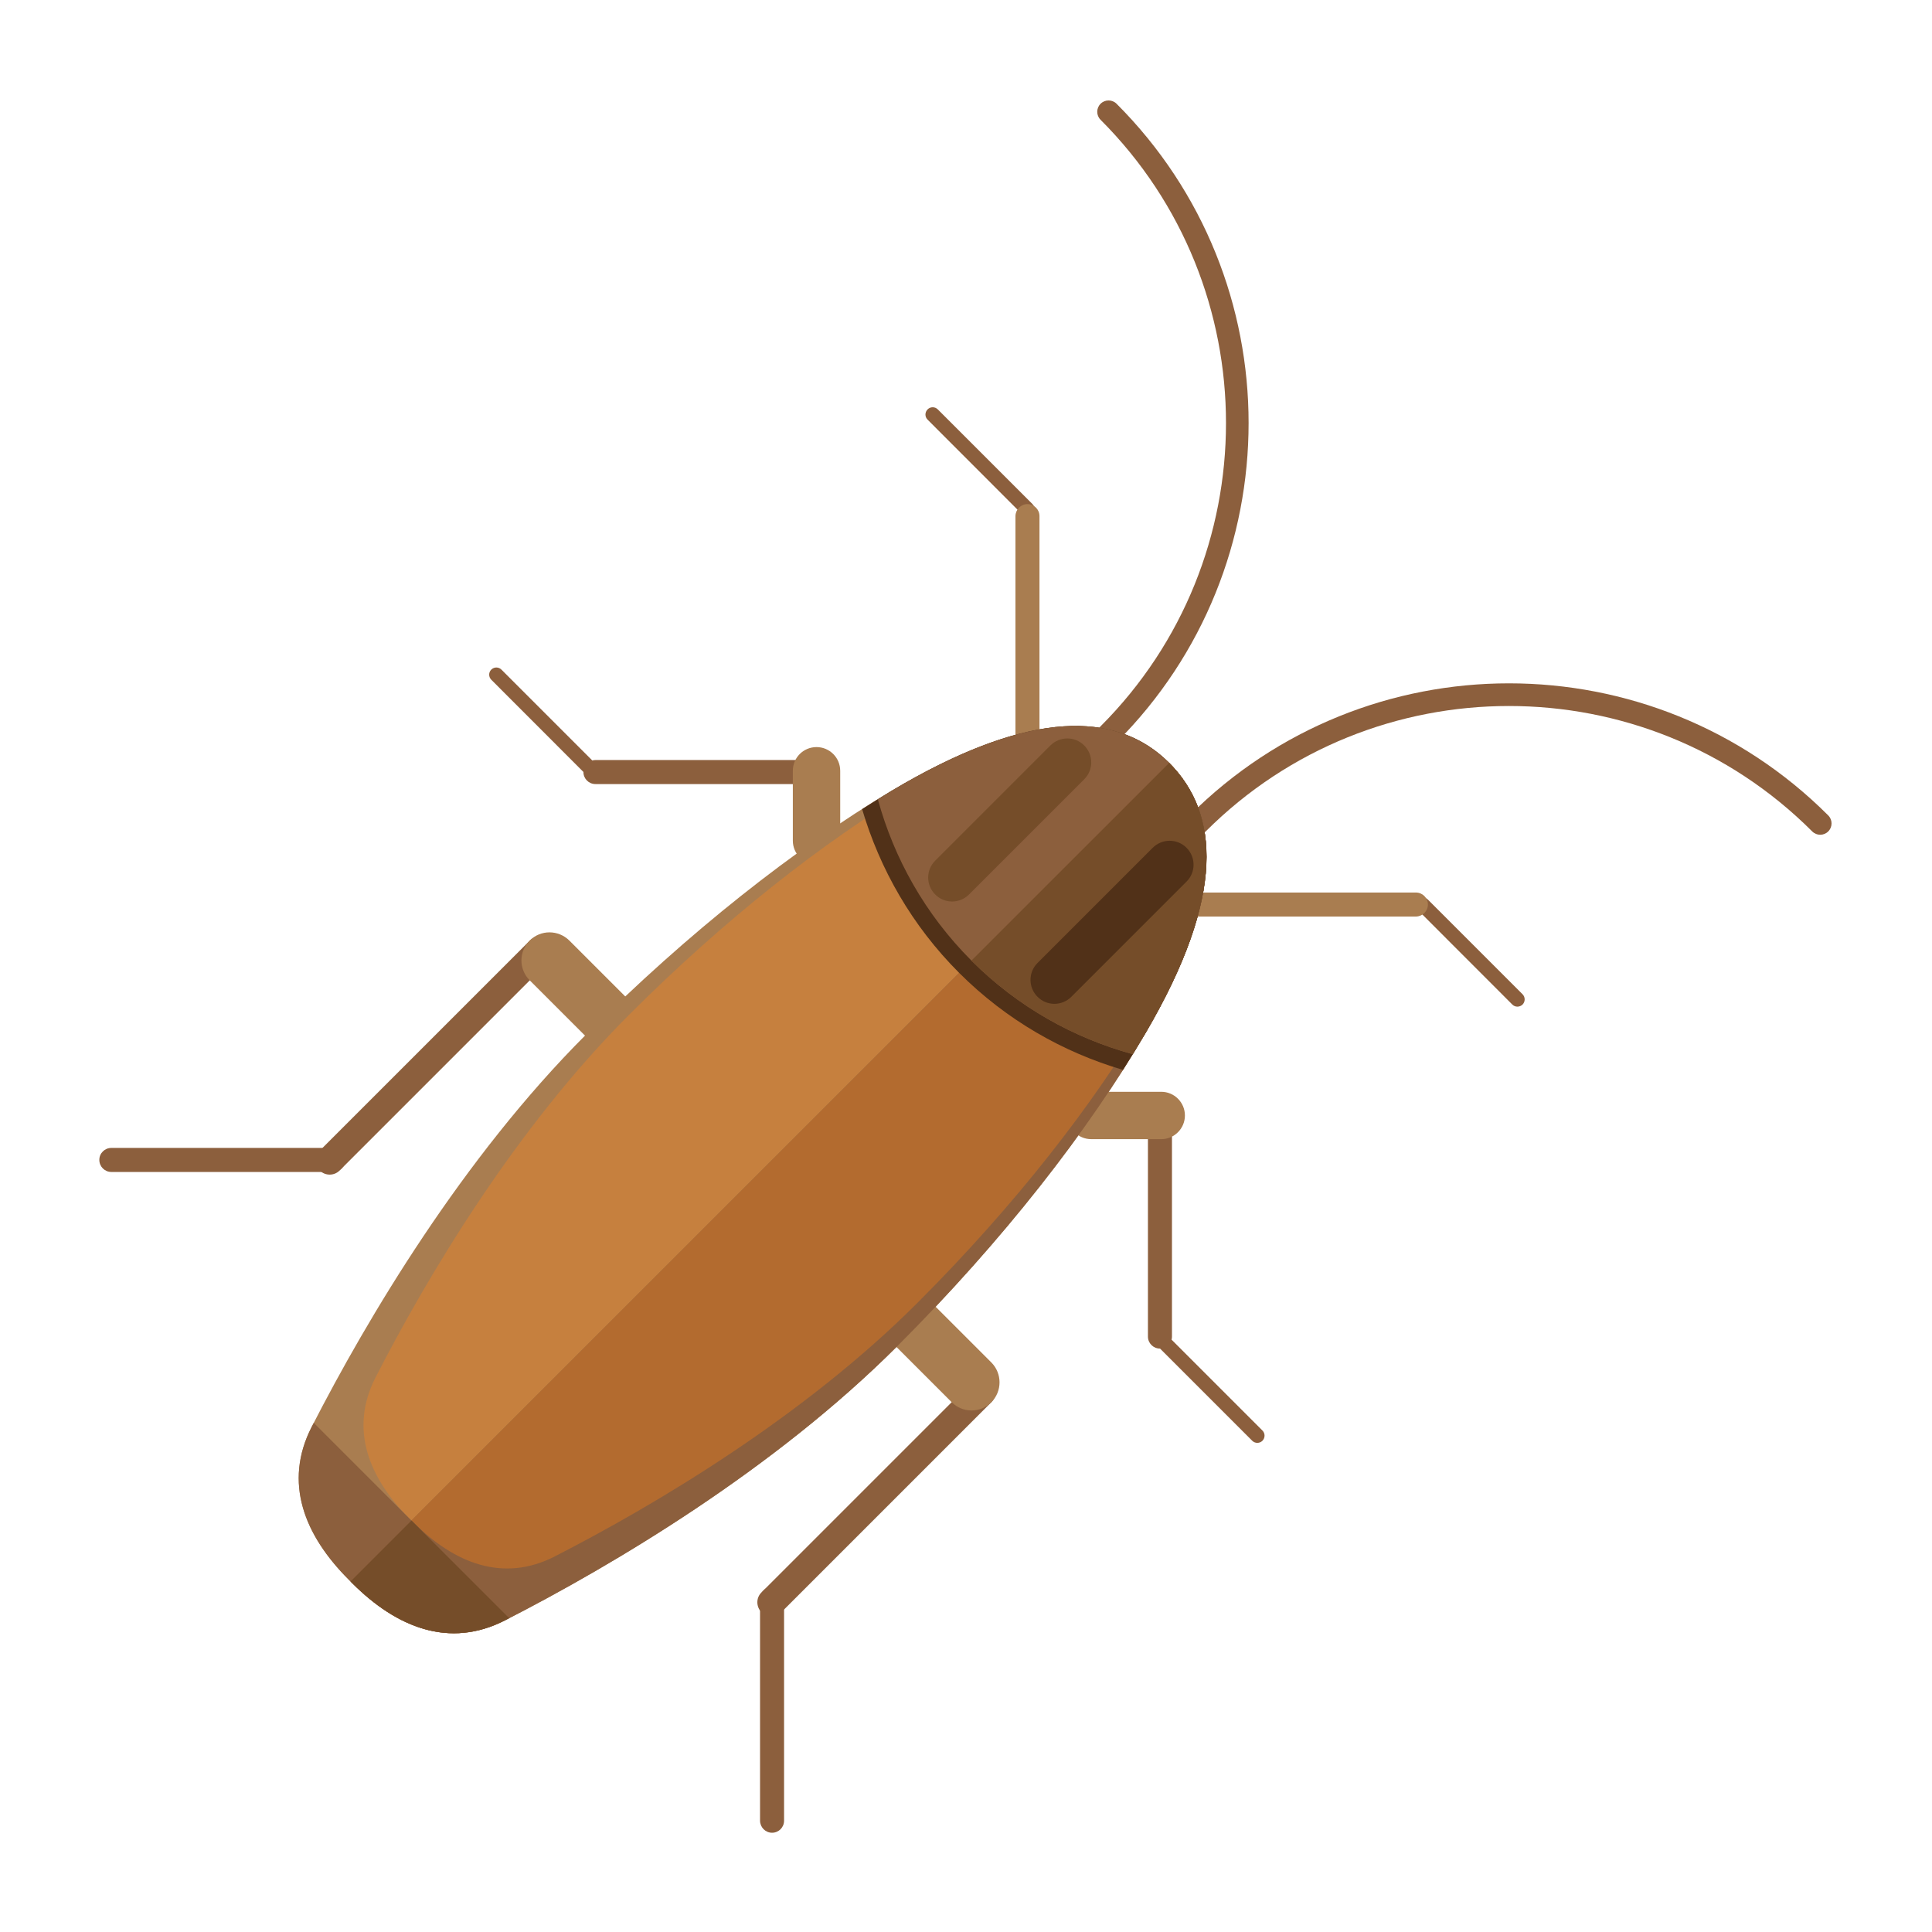 <?xml version="1.0" encoding="utf-8"?>
<!-- Generator: Adobe Illustrator 26.2.1, SVG Export Plug-In . SVG Version: 6.00 Build 0)  -->
<svg version="1.1" id="Laag_1" xmlns="http://www.w3.org/2000/svg" xmlns:xlink="http://www.w3.org/1999/xlink" x="0px" y="0px"
	 viewBox="0 0 22.677 22.677" style="enable-background:new 0 0 22.677 22.677;" xml:space="preserve">
<style type="text/css">
	.st0{fill:#8C5F3D;}
	.st1{fill:#A97D50;}
	.st2{fill:#C6803E;}
	.st3{fill:#B36B2F;}
	.st4{fill:#513118;}
	.st5{fill:#754D29;}
</style>
<g>
	<g>
		<g>
			<path class="st0" d="M13.615,15.829c-0.078,0-0.141-0.063-0.141-0.141l-0-2.604
				c0-0.078,0.063-0.141,0.141-0.141l0,0c0.078,0,0.141,0.063,0.141,0.141l0,2.604
				C13.756,15.766,13.692,15.829,13.615,15.829L13.615,15.829z"/>
			<path class="st0" d="M6.848,9.062C6.848,9.14,6.911,9.203,6.989,9.203l2.604,0
				C9.671,9.203,9.734,9.14,9.734,9.062l0,0c0-0.078-0.063-0.141-0.141-0.141L6.989,8.921
				C6.911,8.922,6.848,8.985,6.848,9.062L6.848,9.062z"/>
		</g>
		<g>
			<path class="st1" d="M13.908,13.093c0,0.153-0.124,0.278-0.278,0.278l-0.821-0
				c-0.154-0-0.278-0.124-0.278-0.278l0,0c-0-0.153,0.125-0.278,0.278-0.278l0.821,0
				C13.784,12.815,13.908,12.94,13.908,13.093L13.908,13.093z"/>
			<path class="st1" d="M9.584,8.769C9.43,8.769,9.306,8.893,9.306,9.047L9.306,9.868
				c-0,0.153,0.124,0.278,0.278,0.278l0,0c0.153,0,0.278-0.125,0.278-0.278L9.862,9.047
				C9.862,8.893,9.737,8.769,9.584,8.769L9.584,8.769z"/>
		</g>
		<g>
			<path class="st0" d="M8.938,18.924c-0.064-0.064-0.065-0.169-0.001-0.232l2.466-2.466
				c0.064-0.064,0.169-0.064,0.233-0l0,0c0.064,0.064,0.064,0.169-0,0.233l-2.466,2.466
				C9.107,18.988,9.002,18.988,8.938,18.924L8.938,18.924z"/>
			<path class="st0" d="M3.753,13.739c-0.064-0.064-0.064-0.168-0.001-0.232l2.466-2.466
				c0.064-0.064,0.169-0.065,0.233-0l0,0c0.064,0.064,0.064,0.169,0,0.233l-2.466,2.466
				C3.922,13.803,3.817,13.803,3.753,13.739L3.753,13.739z"/>
		</g>
		<g>
			<path class="st1" d="M11.636,16.459c-0.129,0.129-0.337,0.128-0.465,0l-0.688-0.688
				c-0.129-0.129-0.129-0.337-0-0.466l0,0c0.129-0.129,0.337-0.128,0.466,0l0.688,0.688
				C11.764,16.122,11.764,16.33,11.636,16.459L11.636,16.459z"/>
			<path class="st1" d="M7.371,12.194c-0.129,0.129-0.337,0.128-0.466-0l-0.688-0.688
				c-0.129-0.129-0.129-0.337-0-0.466l0,0c0.129-0.129,0.337-0.128,0.466,0l0.688,0.688
				C7.5,11.858,7.5,12.066,7.371,12.194L7.371,12.194z"/>
		</g>
		<g>
			<path class="st0" d="M1.166,13.615c-0,0.078,0.063,0.141,0.141,0.141l2.604,0
				c0.078-0,0.141-0.063,0.141-0.141l0,0c0-0.078-0.063-0.141-0.141-0.141l-2.605,0
				C1.229,13.474,1.165,13.537,1.166,13.615L1.166,13.615z"/>
			<path class="st0" d="M9.062,21.512c-0.077-0-0.14-0.063-0.141-0.141l0-2.605
				c-0-0.077,0.063-0.141,0.141-0.141l0,0c0.077,0,0.141,0.064,0.141,0.141l-0,2.605
				C9.203,21.449,9.14,21.512,9.062,21.512L9.062,21.512z"/>
		</g>
		<g>
			<path class="st0" d="M14.818,16.911c-0.033,0.033-0.087,0.033-0.12-0l-1.111-1.111
				c-0.033-0.033-0.034-0.087-0-0.12l0,0c0.034-0.034,0.087-0.033,0.12,0l1.111,1.111
				C14.851,16.824,14.851,16.877,14.818,16.911L14.818,16.911z"/>
			<path class="st0" d="M6.998,9.091C6.965,9.124,6.911,9.124,6.878,9.091L5.767,7.979
				C5.734,7.946,5.733,7.893,5.766,7.86l0,0c0.034-0.034,0.087-0.033,0.12-0l1.111,1.111
				C7.031,9.004,7.031,9.057,6.998,9.091L6.998,9.091z"/>
		</g>
		<g>
			<g>
				<path class="st0" d="M10.888,4.805c0.033-0.033,0.087-0.033,0.12,0.001l1.111,1.111
					c0.033,0.033,0.033,0.087,0.001,0.12l0,0c-0.034,0.034-0.087,0.034-0.121,0.001l-1.111-1.112
					C10.854,4.893,10.854,4.839,10.888,4.805L10.888,4.805z"/>
				<path class="st0" d="M16.64,10.558c0.033-0.033,0.086-0.033,0.12,0.001l1.111,1.111
					c0.033,0.033,0.033,0.087,0.001,0.12l0,0c-0.034,0.034-0.088,0.034-0.121,0.001l-1.111-1.112
					C16.607,10.645,16.607,10.591,16.64,10.558L16.64,10.558z"/>
			</g>
			<g>
				<path class="st1" d="M12.06,5.917c0.078-0,0.141,0.063,0.141,0.141l0,2.604
					c-0,0.078-0.063,0.141-0.141,0.141l0,0c-0.078,0-0.141-0.063-0.141-0.141l-0-2.604
					C11.92,5.98,11.983,5.917,12.06,5.917L12.06,5.917z"/>
				<path class="st1" d="M16.76,10.617c0-0.078-0.063-0.141-0.141-0.141l-2.604-0
					c-0.078,0-0.141,0.063-0.141,0.141l0,0c-0,0.078,0.063,0.141,0.141,0.141l2.605,0
					C16.697,10.757,16.761,10.694,16.76,10.617L16.76,10.617z"/>
			</g>
		</g>
		<g>
			<g>
				<path class="st0" d="M12.918,8.713c-0.052-0.052-0.052-0.136-0-0.188c1.963-1.963,1.963-5.156,0-7.119
					c-0.052-0.052-0.052-0.136,0-0.188c0.052-0.052,0.136-0.052,0.188,0c2.066,2.066,2.066,5.428-0,7.495
					C13.054,8.765,12.97,8.765,12.918,8.713z"/>
			</g>
			<g>
				<path class="st0" d="M13.964,9.759c-0.052-0.052-0.052-0.136-0-0.188c2.067-2.067,5.428-2.067,7.495-0
					c0.052,0.052,0.052,0.136,0,0.188c-0.052,0.052-0.136,0.052-0.188-0
					c-1.963-1.963-5.156-1.963-7.119,0C14.1,9.811,14.015,9.811,13.964,9.759z"/>
			</g>
		</g>
		<path class="st1" d="M5.928,19.019c1.281-0.655,3.159-1.773,4.603-3.217c1.244-1.244,2.247-2.532,2.92-3.685
			c0.939-1.608,0.86-2.575,0.272-3.163C13.122,8.354,12.111,8.3,10.459,9.286c-1.126,0.672-2.376,1.653-3.584,2.861
			c-1.444,1.444-2.562,3.322-3.217,4.602c-0.334,0.653-0.085,1.272,0.434,1.791l0.044,0.044
			C4.656,19.104,5.275,19.353,5.928,19.019z"/>
		<path class="st2" d="M6.508,18.27c1.185-0.607,2.924-1.641,4.26-2.978c1.151-1.151,2.08-2.344,2.703-3.41
			c0.869-1.488,0.796-2.383,0.252-2.927c-0.556-0.556-1.492-0.606-3.021,0.307c-1.042,0.622-2.199,1.53-3.317,2.648
			c-1.336,1.336-2.371,3.074-2.978,4.26c-0.309,0.605-0.078,1.178,0.402,1.658l0.041,0.041
			C5.33,18.348,5.904,18.579,6.508,18.27z"/>
		<path class="st0" d="M13.723,8.955l-0-0l-9.608,9.608l0.022,0.022c0.519,0.519,1.138,0.768,1.791,0.434
			c1.281-0.655,3.159-1.773,4.603-3.217c1.244-1.244,2.247-2.532,2.92-3.685
			C14.39,10.51,14.31,9.543,13.723,8.955z"/>
		<path class="st3" d="M4.83,17.847l0.021,0.021c0.48,0.48,1.053,0.711,1.658,0.402
			c1.185-0.607,2.924-1.641,4.26-2.978c1.151-1.151,2.08-2.344,2.703-3.41c0.815-1.395,0.801-2.269,0.348-2.821
			c-0.03-0.037-0.062-0.072-0.096-0.106c-0-0-0-0-0-0L4.83,17.847z"/>
		<path class="st4" d="M10.459,9.286c-0.112,0.067-0.226,0.139-0.34,0.211c0.208,0.703,0.584,1.367,1.139,1.922
			c0.555,0.555,1.22,0.932,1.923,1.139c0.095-0.149,0.185-0.296,0.27-0.441c0.939-1.608,0.86-2.575,0.272-3.163
			c-0.037-0.037-0.077-0.073-0.117-0.106C12.993,8.352,12.008,8.362,10.459,9.286z"/>
		<path class="st0" d="M11.402,11.275c0.544,0.544,1.2,0.908,1.892,1.098c0.053-0.085,0.107-0.172,0.156-0.256
			c0.939-1.608,0.86-2.575,0.272-3.163C13.122,8.354,12.111,8.3,10.459,9.286
			c-0.051,0.03-0.103,0.065-0.155,0.097C10.494,10.075,10.858,10.731,11.402,11.275z"/>
		<path class="st5" d="M13.723,8.955l-0-0L11.402,11.275l0,0c0.544,0.544,1.2,0.908,1.892,1.098
			c0.053-0.085,0.107-0.172,0.156-0.256C14.39,10.51,14.31,9.543,13.723,8.955z"/>
		<path class="st0" d="M3.683,16.701c-0.008,0.016-0.017,0.033-0.025,0.048c-0.334,0.653-0.085,1.272,0.434,1.791
			l0.044,0.044c0.519,0.519,1.138,0.768,1.791,0.434c0.016-0.008,0.032-0.017,0.048-0.025L3.683,16.701z"/>
		<path class="st5" d="M4.83,17.847l-0.715,0.715l0.022,0.022c0.519,0.519,1.138,0.768,1.791,0.434
			c0.016-0.008,0.032-0.017,0.048-0.025L4.83,17.847z"/>
	</g>
	<g>
		<path class="st5" d="M11.374,10.499c-0.11,0.11-0.288,0.11-0.397,0l0,0c-0.11-0.11-0.11-0.288,0-0.397
			l1.352-1.352c0.11-0.11,0.288-0.11,0.397,0l0,0c0.11,0.11,0.11,0.288,0,0.397L11.374,10.499z"/>
		<path class="st4" d="M12.575,11.7c-0.11,0.11-0.288,0.11-0.397,0l0,0c-0.11-0.11-0.11-0.288,0-0.397
			l1.352-1.352c0.11-0.11,0.288-0.11,0.397,0l0,0c0.11,0.11,0.11,0.288,0,0.397L12.575,11.7z"/>
	</g>
</g>
</svg>
